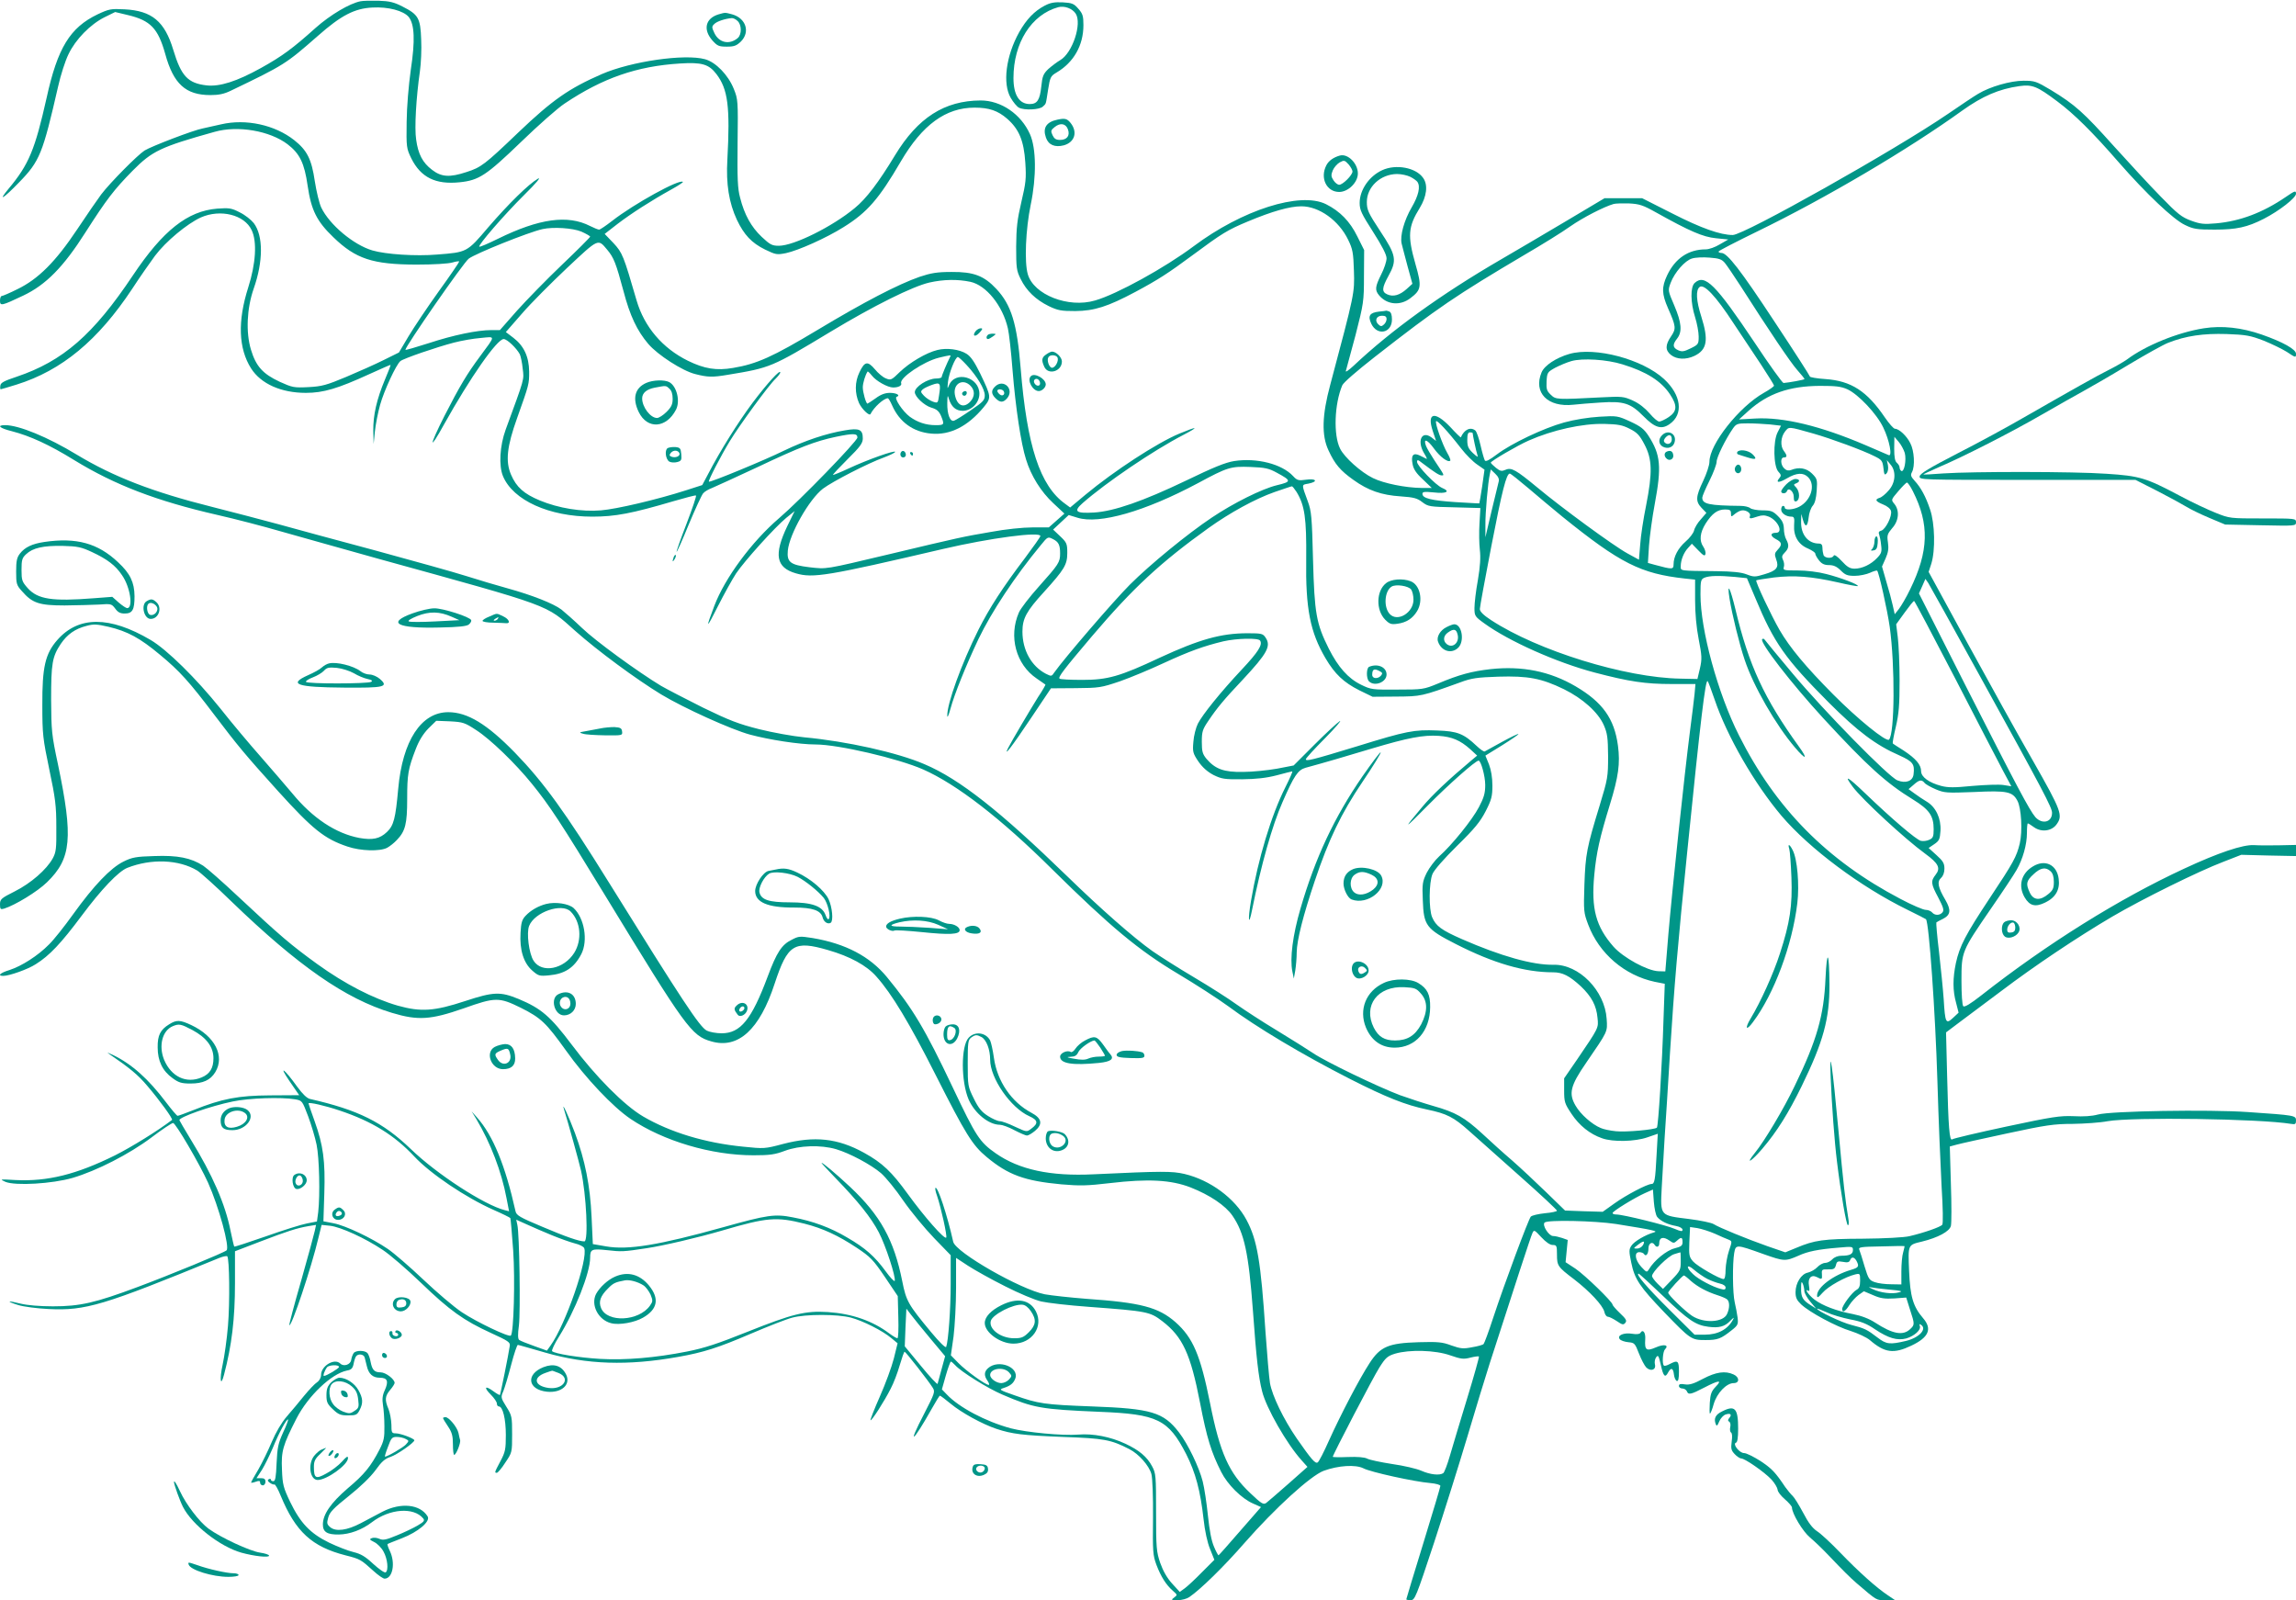 <?xml version="1.0" standalone="no"?>
<!DOCTYPE svg PUBLIC "-//W3C//DTD SVG 20010904//EN"
 "http://www.w3.org/TR/2001/REC-SVG-20010904/DTD/svg10.dtd">
<svg version="1.0" xmlns="http://www.w3.org/2000/svg"
 width="1280pt" height="892pt" viewBox="0 0 1280 892"
 preserveAspectRatio="xMidYMid meet">
<g transform="translate(0,892) scale(0.1,-0.1)"
fill="#009688" stroke="none">
<path d="M2010 8913 c-61 -12 -169 -76 -250 -148 -128 -115 -188 -159 -305
-224 -135 -75 -230 -105 -303 -97 -105 12 -142 52 -186 198 -48 159 -119 218
-271 226 -77 4 -87 2 -151 -28 -154 -74 -223 -187 -284 -465 -65 -289 -99
-372 -212 -507 -63 -76 -29 -55 58 35 116 119 132 160 218 535 14 63 40 144
58 180 39 82 121 166 201 206 l59 29 71 -17 c126 -30 168 -74 208 -216 46
-168 114 -230 252 -230 46 0 76 6 113 24 300 144 308 150 485 305 131 116 206
154 305 159 89 5 174 -18 203 -53 32 -42 36 -130 11 -295 -12 -87 -22 -203
-23 -290 -2 -141 -1 -147 26 -203 53 -106 135 -147 270 -133 107 11 148 38
341 224 97 94 207 191 244 215 212 142 402 208 642 223 123 8 162 -4 204 -59
64 -84 77 -181 61 -477 -8 -136 9 -240 53 -335 40 -84 82 -129 157 -166 60
-29 66 -30 117 -20 69 15 224 84 321 145 132 82 197 157 319 366 120 205 251
300 411 300 82 0 130 -17 182 -62 66 -58 93 -122 101 -244 6 -90 3 -113 -22
-220 -23 -98 -28 -142 -29 -249 0 -118 2 -134 25 -180 32 -66 85 -116 156
-151 52 -25 70 -28 149 -28 106 1 181 25 335 107 127 68 184 105 315 202 170
126 198 143 313 191 134 56 232 84 297 84 99 0 209 -79 261 -187 25 -51 29
-72 32 -173 4 -124 4 -125 -132 -635 -46 -170 -49 -282 -10 -365 36 -78 66
-113 139 -165 82 -59 156 -85 264 -92 72 -5 92 -10 120 -32 33 -25 41 -26 179
-29 l145 -4 -5 -86 c-3 -48 -2 -114 2 -147 5 -42 2 -92 -11 -169 -11 -59 -19
-129 -19 -155 0 -44 2 -48 55 -86 136 -99 403 -218 615 -274 194 -51 284 -64
429 -64 l133 0 -5 -56 c-3 -31 -15 -126 -26 -211 -30 -232 -100 -893 -120
-1128 l-17 -207 -38 1 c-62 2 -197 76 -251 137 -98 112 -125 211 -107 400 12
127 30 206 87 392 48 156 58 229 45 328 -20 151 -86 243 -236 331 -143 84
-298 115 -474 96 -105 -12 -174 -30 -295 -81 -78 -32 -84 -33 -225 -33 -139
-1 -147 0 -202 27 -72 35 -128 98 -180 201 -70 140 -80 196 -88 496 -6 240 -9
271 -29 325 -36 98 -36 92 3 99 56 11 45 30 -12 22 -43 -6 -51 -4 -73 20 -63
68 -203 103 -328 84 -50 -8 -116 -35 -271 -110 -236 -113 -399 -170 -510 -177
-103 -6 -117 6 -65 52 132 116 395 294 561 380 92 48 83 51 -21 8 -125 -52
-364 -208 -524 -341 l-85 -71 -27 20 c-141 100 -214 323 -249 757 -20 248 -52
352 -135 441 -69 74 -127 96 -250 95 -81 0 -115 -6 -178 -27 -121 -42 -311
-141 -569 -296 -250 -150 -339 -190 -471 -212 -93 -16 -160 -5 -252 40 -142
70 -243 189 -286 336 -73 251 -79 266 -129 320 l-49 51 72 56 c76 58 188 130
300 192 38 21 67 40 64 42 -18 18 -272 -122 -394 -217 -35 -27 -67 -49 -73
-49 -6 0 -28 9 -50 20 -125 64 -284 42 -514 -71 -55 -27 -101 -47 -104 -44 -8
8 138 177 251 289 66 65 96 101 76 90 -52 -30 -163 -139 -277 -271 -119 -140
-118 -139 -286 -152 -118 -10 -285 1 -360 23 -105 31 -239 143 -285 239 -11
23 -27 89 -36 147 -18 123 -43 172 -115 229 -108 85 -269 120 -407 88 -38 -9
-84 -19 -103 -23 -50 -9 -285 -99 -324 -123 -39 -25 -191 -178 -242 -245 -20
-27 -81 -115 -134 -195 -120 -180 -217 -277 -333 -333 -42 -21 -82 -38 -87
-38 -6 0 -10 -12 -10 -26 0 -31 9 -29 129 28 127 60 225 160 347 352 119 186
159 238 264 345 108 109 155 132 456 216 130 37 308 6 407 -69 68 -52 94 -105
112 -231 20 -137 51 -199 144 -288 124 -120 218 -151 461 -152 97 0 180 5 203
12 20 6 37 8 37 5 0 -4 -51 -79 -114 -166 -63 -88 -138 -200 -168 -250 l-54
-91 -85 -42 c-46 -23 -140 -65 -209 -94 -110 -46 -135 -53 -211 -57 -81 -4
-89 -2 -160 30 -94 44 -132 86 -160 179 -29 96 -23 230 15 339 54 153 54 296
1 366 -15 19 -49 46 -78 60 -46 24 -59 26 -126 21 -165 -13 -303 -122 -470
-372 -221 -331 -390 -478 -648 -565 -69 -23 -89 -33 -91 -49 -2 -12 -1 -21 2
-21 3 0 42 12 88 26 253 79 455 247 645 534 41 63 99 146 127 184 60 80 179
179 256 214 109 48 243 15 283 -71 31 -64 23 -187 -19 -319 -60 -188 -55 -340
16 -452 55 -86 168 -136 305 -136 98 0 178 24 353 104 64 29 118 53 119 52 2
-1 -12 -38 -31 -82 -46 -110 -66 -198 -65 -285 l2 -74 7 70 c4 39 17 105 29
148 22 79 89 224 113 244 18 15 202 78 298 103 42 11 110 23 150 26 84 8 84
17 -2 -100 -74 -99 -115 -168 -200 -334 -87 -172 -88 -203 -2 -47 145 260 295
475 332 475 19 0 72 -51 90 -85 5 -11 13 -47 16 -80 8 -64 12 -48 -95 -340
-33 -91 -39 -201 -15 -259 56 -135 258 -226 498 -226 128 0 221 18 452 86 65
19 122 34 126 32 4 -2 -20 -72 -52 -156 -33 -85 -58 -156 -56 -158 2 -2 33 67
68 153 36 86 72 164 80 173 8 10 31 23 50 30 19 8 133 60 253 116 234 111 323
145 437 169 97 20 120 20 120 -4 0 -20 -322 -352 -436 -449 -153 -131 -303
-334 -362 -490 -50 -131 -45 -132 20 -2 35 69 81 152 102 184 48 71 216 257
279 309 l47 38 -41 -84 c-76 -159 -63 -231 48 -263 96 -28 174 -15 821 136
262 61 542 98 542 72 0 -5 -39 -60 -86 -123 -123 -162 -198 -278 -259 -399
-95 -190 -176 -414 -174 -480 0 -14 8 3 18 40 22 81 86 240 156 388 73 152
203 349 348 524 38 47 39 47 67 33 32 -16 40 -33 40 -81 0 -48 -8 -60 -117
-182 -53 -59 -104 -125 -113 -147 -58 -133 -16 -289 99 -367 25 -17 47 -32 49
-34 2 -1 -16 -33 -41 -70 -46 -74 -146 -243 -167 -284 -28 -56 22 9 129 169
l110 164 138 1 c132 1 142 3 246 38 60 21 170 67 245 102 143 66 224 95 332
121 75 17 196 20 205 4 15 -23 -10 -63 -102 -161 -120 -128 -218 -250 -245
-302 -11 -22 -23 -68 -25 -101 -5 -55 -3 -64 28 -110 23 -33 50 -57 84 -75 45
-22 61 -25 160 -24 78 1 134 7 192 22 45 12 84 22 87 22 4 0 -14 -40 -38 -88
-79 -157 -152 -399 -192 -635 -18 -106 -13 -146 6 -50 51 254 113 473 170 602
64 147 86 179 128 191 103 28 223 63 372 108 198 59 285 76 371 70 74 -5 120
-25 175 -74 l39 -36 -30 -25 c-129 -108 -222 -196 -276 -261 -111 -132 -106
-131 32 9 116 117 265 249 282 249 13 0 37 -86 37 -136 0 -45 -7 -70 -35 -123
-37 -71 -151 -212 -222 -275 -23 -21 -54 -62 -69 -91 -24 -49 -26 -63 -22
-153 5 -142 18 -160 185 -245 210 -107 383 -157 541 -157 53 0 91 -19 155 -78
60 -57 87 -108 93 -176 6 -57 8 -53 -113 -231 l-73 -106 0 -68 c0 -64 3 -73
41 -130 43 -65 103 -113 170 -136 60 -22 184 -19 253 5 l58 20 -7 -123 c-7
-136 -11 -157 -28 -157 -24 0 -142 -62 -206 -108 l-66 -47 -105 3 -105 4 -105
102 c-58 56 -143 136 -190 177 -47 40 -122 108 -167 150 -99 91 -149 119 -273
154 -52 15 -135 42 -185 60 -122 46 -415 187 -484 234 -31 21 -121 77 -201
126 -80 48 -181 114 -225 145 -44 32 -152 101 -240 153 -88 52 -191 118 -230
145 -106 75 -291 238 -475 417 -374 363 -600 542 -796 625 -150 65 -434 128
-671 150 -62 6 -174 26 -250 45 -115 29 -167 49 -313 120 -96 48 -202 103
-235 122 -129 78 -364 249 -440 322 -44 42 -96 88 -115 103 -45 34 -165 81
-299 118 -58 16 -163 47 -232 69 -69 22 -296 85 -505 142 -208 56 -451 121
-539 146 -88 24 -257 68 -375 98 -327 82 -547 167 -751 290 -163 99 -324 165
-400 165 -50 0 -31 -17 38 -34 100 -26 208 -75 347 -161 227 -139 460 -228
796 -305 102 -23 262 -65 355 -92 94 -27 339 -95 545 -153 979 -270 930 -253
1097 -402 125 -111 338 -268 479 -354 128 -77 389 -195 495 -224 108 -29 275
-55 366 -55 126 0 460 -78 599 -139 188 -83 436 -275 720 -557 324 -320 483
-452 699 -581 99 -59 226 -141 282 -182 157 -117 415 -271 680 -406 201 -102
309 -145 429 -170 110 -23 148 -42 236 -121 43 -38 170 -151 283 -252 113
-100 205 -186 205 -191 0 -4 -30 -11 -67 -14 -37 -4 -72 -12 -79 -19 -13 -15
-145 -368 -211 -568 -24 -74 -48 -138 -52 -142 -4 -5 -33 -13 -64 -18 -50 -10
-64 -8 -116 10 -50 19 -75 21 -182 18 -168 -5 -214 -24 -274 -117 -56 -86
-161 -287 -226 -431 -28 -63 -56 -118 -63 -122 -13 -9 -35 16 -117 134 -74
108 -136 236 -149 308 -5 30 -16 159 -25 285 -26 395 -46 513 -106 625 -64
120 -202 222 -346 256 -70 16 -123 16 -506 -2 -242 -12 -416 26 -546 117 -90
63 -110 94 -239 366 -156 329 -223 441 -368 617 -95 115 -230 186 -414 217
-71 11 -77 11 -117 -10 -55 -27 -83 -70 -133 -204 -90 -241 -152 -317 -257
-317 -30 0 -67 7 -83 15 -40 21 -138 170 -545 825 -244 393 -364 559 -524 724
-156 160 -265 226 -372 226 -151 0 -255 -159 -279 -427 -15 -166 -25 -205 -63
-241 -40 -38 -80 -46 -154 -33 -131 25 -260 110 -374 249 -35 42 -114 133
-174 202 -61 69 -163 190 -226 270 -135 168 -298 329 -390 383 -228 134 -401
134 -519 0 -68 -77 -85 -152 -84 -363 0 -164 3 -187 39 -360 34 -161 39 -203
39 -320 1 -120 -1 -140 -20 -175 -34 -62 -122 -139 -212 -184 -76 -38 -82 -44
-82 -72 0 -27 3 -30 23 -24 61 19 186 95 239 147 136 132 147 247 61 658 -35
164 -37 186 -38 360 0 202 6 239 54 311 36 53 80 84 143 100 40 11 58 10 123
-5 106 -25 176 -63 287 -156 109 -90 163 -150 303 -335 132 -174 170 -220 355
-425 194 -214 259 -266 387 -309 73 -25 181 -28 221 -7 15 8 39 27 54 43 48
50 58 90 58 230 0 136 5 167 48 278 18 47 41 84 70 114 l44 43 77 -3 c72 -4
82 -7 146 -49 78 -50 219 -186 311 -300 98 -121 158 -212 409 -624 448 -735
480 -780 590 -811 150 -44 270 65 354 323 72 218 108 241 297 186 122 -35 216
-86 270 -148 86 -96 185 -261 329 -546 168 -332 206 -394 286 -460 119 -99
210 -133 416 -152 105 -9 144 -8 272 7 212 25 339 18 448 -24 107 -42 195
-101 234 -158 66 -96 90 -208 114 -530 19 -265 31 -369 51 -448 23 -94 138
-294 220 -385 l33 -37 -106 -94 c-59 -52 -115 -100 -124 -107 -16 -11 -27 -4
-89 55 -119 112 -169 224 -224 501 -54 269 -95 365 -193 452 -95 83 -193 109
-498 130 -88 7 -191 18 -230 25 -136 27 -498 234 -511 293 -33 148 -87 312
-99 300 -3 -3 1 -22 9 -44 22 -65 58 -226 51 -233 -11 -10 -121 115 -214 243
-90 124 -141 173 -244 230 -147 81 -276 95 -452 49 -101 -27 -106 -27 -222
-15 -213 21 -406 80 -557 168 -106 62 -265 222 -399 401 -119 158 -169 201
-295 254 -102 42 -140 41 -298 -11 -173 -57 -247 -62 -376 -26 -136 39 -294
120 -448 231 -148 107 -208 158 -442 377 -86 81 -174 158 -195 172 -68 44
-143 59 -273 54 -102 -3 -124 -7 -172 -31 -71 -35 -165 -133 -280 -293 -48
-67 -108 -143 -135 -169 -62 -63 -152 -120 -219 -142 -53 -16 -71 -33 -36 -33
34 0 138 37 181 65 77 48 141 116 256 270 110 148 205 247 254 267 134 53 288
47 391 -15 19 -12 105 -89 190 -172 373 -360 636 -543 895 -621 146 -44 216
-39 400 25 177 63 197 63 319 3 113 -57 140 -83 252 -239 107 -151 261 -314
359 -380 184 -124 451 -203 685 -203 92 0 120 4 176 25 80 30 200 34 285 9 75
-22 195 -86 251 -134 26 -23 82 -91 124 -153 43 -62 120 -155 171 -208 l93
-96 0 -159 c0 -143 -13 -318 -25 -352 -3 -8 -37 25 -85 83 -127 153 -138 172
-160 283 -46 230 -122 367 -290 525 -79 74 -160 142 -160 134 0 -2 35 -39 77
-83 128 -132 199 -221 242 -303 39 -75 96 -250 89 -271 -2 -6 -25 18 -51 54
-60 82 -113 129 -213 187 -94 56 -192 92 -304 113 -101 20 -141 14 -388 -55
-359 -100 -530 -128 -652 -107 l-75 13 -7 151 c-8 175 -36 315 -93 469 -33 88
-76 182 -61 132 23 -73 86 -301 95 -342 30 -134 42 -395 19 -395 -29 0 -102
25 -236 82 -124 52 -143 63 -148 86 -57 256 -126 423 -214 522 l-31 35 27 -44
c78 -131 140 -291 168 -441 l14 -72 -24 6 c-114 29 -379 201 -523 340 -157
151 -295 219 -563 280 -17 4 -41 27 -71 68 -70 98 -108 127 -44 33 l55 -80
-162 -1 c-177 -1 -268 -18 -430 -83 -43 -17 -81 -31 -86 -31 -4 0 -33 34 -64
75 -99 131 -192 214 -296 264 -25 12 -37 16 -26 9 120 -82 165 -119 218 -182
66 -77 144 -184 137 -189 -80 -61 -224 -150 -317 -197 -216 -107 -377 -147
-556 -138 -87 5 -90 5 -56 -10 56 -23 261 -11 375 22 135 40 315 132 439 225
59 45 114 81 121 81 14 0 146 -225 195 -333 60 -134 122 -360 103 -377 -14
-13 -318 -138 -495 -204 -238 -89 -322 -108 -473 -108 -74 0 -143 6 -180 15
-75 19 -84 14 -13 -8 29 -9 105 -19 169 -22 207 -10 303 19 952 285 20 8 40
12 44 9 12 -13 15 -255 4 -387 -6 -74 -20 -172 -30 -218 -18 -82 -11 -128 8
-55 43 163 61 311 61 510 l0 178 138 53 c154 59 207 76 271 87 l43 7 -7 -33
c-4 -19 -38 -144 -76 -278 -39 -134 -68 -245 -66 -248 12 -11 123 321 162 486
l18 73 48 -5 c59 -7 195 -69 292 -134 40 -26 136 -109 214 -184 161 -155 238
-210 391 -280 94 -43 107 -51 104 -71 -7 -49 -52 -271 -55 -274 -2 -2 -18 7
-37 21 -46 34 -55 22 -14 -19 19 -19 34 -41 34 -50 0 -9 5 -16 11 -16 22 0 39
-70 39 -159 0 -80 -3 -95 -30 -146 -34 -64 -34 -65 -20 -65 5 0 27 25 47 57
38 56 38 57 38 158 0 97 -1 104 -32 153 -31 50 -32 53 -17 87 8 20 28 86 44
148 16 62 33 111 37 110 4 0 73 -20 153 -43 232 -67 460 -74 740 -24 142 25
223 51 405 129 96 41 200 82 232 90 75 20 251 20 327 0 67 -18 175 -72 225
-114 l35 -29 -21 -85 c-12 -47 -47 -142 -78 -212 -31 -70 -54 -129 -52 -132 6
-5 78 107 113 177 16 30 38 88 50 130 12 41 24 75 27 75 6 0 133 -162 157
-201 14 -22 11 -30 -48 -145 -96 -184 -65 -163 43 29 22 39 42 72 45 72 3 0
30 -20 60 -45 60 -50 177 -114 255 -140 88 -29 145 -36 370 -45 230 -8 268
-15 371 -68 53 -27 110 -92 123 -139 6 -22 10 -127 9 -243 -2 -189 -1 -209 19
-263 25 -66 54 -112 92 -145 25 -22 26 -23 7 -37 -19 -14 -17 -15 20 -15 22 0
51 8 64 17 63 43 193 170 308 302 171 195 368 374 441 402 82 30 178 36 222
14 39 -21 286 -75 372 -82 33 -3 57 -10 57 -16 0 -6 -43 -150 -95 -319 -52
-169 -95 -310 -95 -313 0 -3 11 -5 24 -5 24 0 30 16 130 318 57 174 141 441
186 592 45 151 101 336 125 410 134 415 229 708 238 726 9 20 11 19 49 -22 26
-28 49 -44 64 -44 22 0 24 -4 24 -53 0 -63 4 -69 95 -138 87 -67 160 -145 169
-181 3 -16 12 -28 20 -28 7 0 29 -11 49 -24 31 -21 37 -23 48 -10 10 12 4 22
-30 54 -22 21 -41 43 -41 47 0 16 -154 165 -207 201 l-55 36 6 62 6 62 -31 11
c-18 6 -40 11 -51 11 -23 0 -62 60 -47 75 16 16 280 10 398 -8 212 -34 238
-40 211 -47 -46 -13 -110 -50 -125 -74 -14 -21 -14 -31 -1 -94 19 -93 47 -134
184 -277 147 -152 151 -155 230 -155 68 0 86 7 145 54 36 28 38 34 34 71 -3
22 -10 60 -16 85 -12 51 -13 216 -3 275 9 49 10 49 161 -5 119 -42 123 -42
199 -9 50 23 109 35 220 44 78 7 82 7 82 -13 0 -23 -18 -32 -64 -32 -20 0 -40
-8 -51 -20 -10 -11 -28 -20 -40 -20 -12 0 -32 -11 -44 -24 -12 -13 -36 -26
-52 -30 -37 -7 -69 -58 -69 -109 0 -31 7 -45 31 -68 48 -45 197 -125 278 -149
40 -13 87 -35 105 -50 84 -72 133 -78 232 -31 97 46 117 93 65 153 -56 65 -72
121 -78 263 -6 148 -8 145 72 164 89 22 153 56 161 87 4 15 4 121 0 235 l-6
208 37 10 c21 6 148 34 283 63 214 46 260 53 365 53 66 1 154 7 195 15 139 24
845 14 1023 -15 23 -4 27 -1 27 19 0 28 -5 29 -269 47 -216 15 -765 6 -836
-14 -33 -9 -80 -12 -135 -9 -76 3 -117 -3 -375 -58 -159 -34 -295 -66 -301
-71 -16 -13 -22 64 -29 356 l-6 240 73 55 c40 30 145 109 234 175 189 143 424
300 619 415 169 99 483 254 620 306 l100 39 153 -4 152 -3 0 31 0 31 -92 -2
c-51 -1 -115 -1 -143 1 -62 3 -197 -42 -388 -131 -361 -167 -764 -418 -1132
-707 -60 -47 -93 -67 -100 -60 -6 6 -10 67 -10 142 0 163 1 164 163 400 65 94
130 192 144 217 35 61 58 142 58 207 0 29 2 53 5 53 3 0 18 -9 34 -21 40 -29
97 -23 125 14 38 51 30 74 -131 357 -84 146 -248 442 -366 658 l-215 394 15
46 c23 74 20 224 -7 302 -24 72 -51 122 -87 161 -20 22 -23 31 -14 47 18 33
13 119 -9 161 -20 41 -63 81 -86 81 -7 0 -32 28 -56 63 -100 147 -188 204
-332 214 -47 3 -86 10 -86 14 0 4 -88 141 -196 304 -192 292 -265 385 -297
385 -9 0 -17 3 -16 8 0 4 97 54 216 112 379 184 842 457 1143 674 112 80 204
120 318 136 72 10 99 -1 211 -85 94 -70 197 -172 343 -340 152 -174 306 -320
369 -349 47 -23 67 -26 165 -26 121 0 182 13 274 60 86 44 180 117 180 140 0
19 -6 17 -57 -18 -129 -88 -255 -135 -388 -147 -69 -6 -88 -4 -140 15 -52 19
-75 37 -169 134 -60 61 -178 189 -263 283 -166 185 -214 229 -349 311 -82 49
-91 52 -153 52 -72 0 -187 -33 -253 -73 -21 -12 -97 -63 -170 -113 -291 -199
-1135 -674 -1198 -674 -69 0 -176 38 -335 119 l-170 86 -105 0 -105 0 -220
-131 c-121 -72 -281 -166 -355 -209 -336 -195 -614 -396 -824 -594 -27 -25
-46 -38 -43 -29 3 10 27 100 54 200 45 176 47 188 47 328 l1 146 -38 76 c-41
84 -97 141 -175 180 -144 71 -467 -32 -738 -235 -159 -119 -427 -267 -549
-302 -149 -44 -342 32 -375 146 -20 67 -12 251 16 387 33 158 31 316 -4 394
-50 112 -161 188 -275 188 -202 -1 -350 -96 -477 -305 -92 -152 -161 -243
-225 -295 -124 -103 -339 -210 -423 -210 -38 0 -49 6 -96 50 -58 55 -96 123
-120 218 -14 51 -16 107 -14 305 3 235 2 244 -21 301 -31 78 -101 150 -161
166 -114 31 -411 -12 -575 -83 -183 -80 -274 -143 -465 -325 -188 -180 -208
-195 -289 -221 -94 -31 -140 -28 -192 12 -53 40 -78 88 -89 169 -10 65 0 234
21 381 6 42 10 122 7 177 -4 119 -16 139 -103 183 -48 25 -74 31 -135 33 -41
1 -86 0 -100 -3z m7222 -1177 c188 -105 262 -137 334 -144 l69 -7 -47 -27
c-26 -16 -61 -28 -78 -28 -97 0 -171 -50 -216 -145 -31 -66 -30 -103 5 -183
45 -102 46 -114 17 -157 -33 -48 -33 -78 0 -104 32 -25 83 -27 130 -5 71 34
80 88 39 218 -29 90 -32 148 -10 166 24 20 91 -51 188 -200 45 -68 115 -173
155 -233 39 -60 72 -112 72 -117 0 -4 -26 -23 -57 -40 -138 -78 -303 -287
-303 -384 0 -19 -16 -67 -35 -107 -42 -88 -43 -114 -9 -150 l27 -28 -31 -36
c-18 -19 -35 -48 -38 -63 -4 -15 -25 -42 -47 -61 -42 -37 -67 -84 -67 -127 0
-29 -7 -29 -103 -3 l-40 11 6 96 c4 53 18 158 32 232 39 209 33 275 -35 381
-25 38 -43 52 -101 79 -70 32 -74 33 -173 27 -62 -4 -138 -16 -196 -32 -116
-32 -294 -117 -375 -178 -41 -31 -62 -42 -67 -34 -4 7 -15 44 -24 84 -9 40
-22 77 -29 83 -27 22 -62 6 -81 -38 -1 -2 -28 24 -59 58 -87 91 -132 80 -97
-24 l18 -54 -26 20 c-55 40 -82 -21 -40 -90 12 -19 17 -32 13 -30 -4 2 -20 10
-36 18 -38 19 -52 3 -42 -47 5 -28 20 -51 57 -85 l50 -48 -58 0 c-88 1 -209
25 -270 55 -66 32 -159 115 -183 164 -38 75 -32 249 12 353 7 16 81 80 182
159 352 275 453 343 835 569 96 56 211 127 254 158 70 49 189 110 242 125 10
3 49 4 86 3 57 -3 77 -9 150 -50z m-5991 -107 c27 -12 49 -25 49 -28 0 -4 -70
-74 -156 -156 -86 -82 -199 -198 -252 -257 l-95 -108 -47 0 c-79 0 -213 -28
-350 -73 -72 -23 -130 -40 -130 -37 0 19 323 485 353 508 36 28 334 148 412
165 59 13 168 6 216 -14z m144 -101 c37 -44 49 -75 91 -231 36 -138 76 -221
138 -294 53 -62 190 -150 261 -168 70 -18 96 -19 184 -4 236 39 242 41 570
239 244 147 458 253 552 275 80 18 158 19 229 4 88 -19 180 -133 209 -260 6
-24 18 -129 26 -234 17 -210 47 -408 75 -496 28 -92 84 -181 152 -244 l62 -58
-43 -38 -44 -39 -91 0 c-53 0 -151 -10 -231 -25 -157 -27 -168 -29 -570 -125
-362 -86 -344 -83 -443 -72 -106 13 -126 28 -120 93 9 92 119 286 196 345 53
40 253 143 340 174 34 13 62 26 62 31 0 11 -153 -43 -258 -92 -47 -22 -87 -38
-88 -36 -2 2 35 41 81 87 71 70 85 90 85 116 0 50 -19 59 -100 45 -103 -17
-223 -57 -339 -113 -105 -52 -413 -179 -419 -173 -5 5 65 141 116 225 54 89
219 315 256 349 14 14 26 29 26 35 0 19 -72 -60 -155 -170 -81 -109 -179 -265
-246 -394 l-34 -64 -90 -29 c-162 -52 -388 -105 -475 -112 -107 -9 -236 12
-340 55 -89 37 -131 74 -161 144 -32 74 -23 157 34 316 67 188 67 188 67 259
-1 82 -29 143 -88 188 l-42 32 90 103 c49 57 163 171 252 255 177 166 171 163
223 101z m6232 -75 c12 -15 50 -71 85 -125 163 -255 279 -427 317 -470 22 -25
41 -48 41 -51 0 -4 -88 -20 -117 -22 -6 0 -79 101 -161 225 -217 324 -277 385
-334 333 -25 -22 -24 -109 2 -191 11 -35 20 -84 20 -108 0 -42 -2 -45 -45 -66
-37 -18 -48 -20 -70 -10 -30 14 -32 31 -5 65 29 37 25 88 -16 184 -36 84 -36
84 -20 127 22 58 80 124 119 135 18 6 61 8 97 5 54 -4 69 -9 87 -31z m682
-703 c61 -28 164 -137 200 -213 35 -72 52 -164 30 -154 -8 3 -66 28 -130 56
-250 107 -458 157 -614 148 l-90 -5 53 48 c107 96 227 138 397 139 89 0 118
-3 154 -19z m-2154 -329 c27 -35 68 -76 91 -91 l40 -28 -13 -93 c-8 -51 -15
-94 -16 -95 -1 -1 -60 3 -132 7 -135 9 -185 21 -185 46 0 12 11 13 64 8 70 -8
94 5 46 25 -36 15 -140 123 -140 145 0 14 5 13 30 -7 70 -53 94 -68 107 -68
16 0 17 -2 -39 82 -21 32 -43 69 -48 82 -17 45 7 37 44 -14 34 -47 79 -80 91
-68 3 3 -4 22 -16 42 -26 44 -70 167 -63 178 5 8 63 -53 139 -151z m940 109
c42 -21 56 -36 83 -88 43 -81 45 -156 9 -339 -15 -73 -30 -171 -33 -218 l-7
-85 -64 35 c-77 42 -369 256 -503 368 -119 98 -144 113 -177 98 -21 -9 -29 -8
-53 11 -16 13 -29 26 -29 29 -1 8 149 96 211 123 133 59 300 96 423 93 75 -2
99 -6 140 -27z m783 24 l61 -7 -19 -37 c-26 -51 -23 -189 4 -219 16 -17 17
-23 6 -36 -23 -27 -3 -28 43 -1 53 31 90 33 117 6 43 -43 17 -130 -50 -165
-33 -17 -80 -20 -80 -5 0 6 -4 10 -10 10 -5 0 -10 -9 -10 -20 0 -21 27 -40 57
-40 15 0 18 -7 15 -47 -4 -62 24 -109 78 -131 22 -10 40 -22 40 -28 0 -6 9
-23 21 -38 15 -19 30 -26 55 -26 26 0 44 -8 66 -30 25 -25 37 -30 78 -30 27 0
65 8 85 17 19 9 37 14 40 12 10 -11 56 -216 70 -313 30 -216 28 -597 -4 -629
-15 -15 -175 115 -311 252 -153 154 -242 261 -299 359 -46 80 -136 270 -130
277 3 2 47 9 99 16 113 13 207 6 354 -27 60 -14 110 -23 113 -21 7 8 -96 47
-175 67 -45 12 -111 20 -160 20 -78 0 -83 1 -77 20 3 10 1 28 -5 39 -8 17 -6
25 10 41 23 23 25 42 8 73 -7 12 -13 39 -13 60 -1 29 -9 46 -33 70 -28 28 -39
32 -86 32 -29 0 -60 6 -68 12 -8 7 -32 13 -54 13 -177 2 -214 10 -214 46 0 8
18 50 40 94 22 44 40 92 40 106 0 25 49 125 92 187 18 25 25 27 82 27 35 0 91
-3 124 -6z m242 -51 c98 -28 275 -93 340 -126 41 -20 45 -26 50 -66 4 -38 7
-42 18 -29 8 10 10 27 7 45 l-6 28 20 -24 c33 -37 29 -102 -10 -145 -16 -19
-39 -38 -50 -41 -29 -9 -23 -20 19 -37 23 -9 41 -24 44 -36 8 -28 -30 -103
-54 -110 -13 -3 -17 -10 -12 -21 3 -9 9 -35 11 -59 5 -37 2 -47 -22 -72 -35
-37 -84 -60 -126 -60 -25 0 -41 9 -72 43 -24 26 -41 37 -44 30 -7 -18 -50 -16
-57 3 -3 9 -6 27 -6 40 0 17 -6 24 -20 24 -60 0 -101 50 -99 122 l1 43 9 -32
c13 -46 26 -41 32 12 2 25 13 55 23 66 12 14 19 41 22 84 4 61 3 66 -26 95
-31 31 -73 38 -117 20 -13 -5 -26 -3 -37 8 -22 19 -24 62 -3 62 19 0 19 11 0
36 -21 27 -18 77 6 108 23 29 17 29 159 -11z m-1900 3 c0 -11 20 -104 26 -121
6 -16 1 -14 -24 9 -26 25 -32 37 -32 73 0 32 4 43 15 43 8 0 15 -2 15 -4z
m2409 -111 c10 -39 -3 -110 -20 -100 -5 4 -9 12 -9 19 0 8 -7 19 -15 26 -11 9
-15 32 -15 79 l1 66 24 -28 c13 -15 28 -43 34 -62z m-3501 -110 c83 -45 83
-50 0 -70 -83 -20 -243 -100 -362 -180 -135 -90 -345 -262 -457 -374 -89 -89
-366 -411 -421 -489 -15 -23 -17 -23 -47 -8 -81 42 -131 132 -131 235 0 73 22
114 120 221 114 126 130 152 130 218 0 51 -3 58 -40 93 l-39 37 43 40 44 41
49 -15 c121 -38 376 35 672 193 165 89 182 94 292 90 82 -3 103 -8 147 -32z
m1237 -50 c-3 -11 -21 -85 -40 -165 l-34 -145 0 68 c-1 66 14 238 25 286 l5
24 25 -24 c17 -16 23 -30 19 -44z m165 -36 c52 -45 138 -116 190 -159 322
-260 437 -318 683 -345 l57 -6 0 -114 c0 -73 7 -152 20 -218 18 -93 19 -110 7
-163 l-14 -59 -95 2 c-308 5 -795 156 -1055 326 -43 28 -63 48 -63 62 0 11 29
169 64 350 60 310 84 405 103 405 5 0 51 -37 103 -81z m2144 -17 c93 -184 89
-334 -15 -547 -21 -44 -50 -93 -63 -110 l-23 -29 -11 49 c-6 28 -22 87 -36
133 l-24 84 20 45 c15 34 18 56 13 90 -6 39 -3 47 24 79 37 41 42 98 12 135
-19 23 -19 23 22 71 22 26 44 48 48 48 5 0 20 -22 33 -48z m-3436 -4 c46 -75
56 -148 54 -374 -4 -277 22 -408 108 -554 52 -88 101 -134 188 -178 l74 -36
132 1 c139 1 140 1 356 79 64 24 95 28 213 32 166 5 240 -9 366 -70 105 -52
190 -128 222 -200 20 -46 23 -69 24 -173 0 -115 -2 -127 -47 -275 -72 -235
-79 -271 -85 -440 -5 -150 -4 -157 21 -224 61 -162 203 -283 371 -319 l56 -11
-7 -196 c-8 -260 -29 -598 -37 -606 -11 -11 -172 -26 -228 -20 -32 3 -70 11
-85 18 -49 20 -113 77 -140 124 -40 68 -30 111 59 240 121 177 119 170 114
244 -10 158 -155 306 -297 302 -115 -2 -293 48 -510 143 -114 50 -145 73 -166
122 -19 45 -18 193 2 241 9 22 64 85 137 157 99 97 129 134 160 194 32 63 37
82 37 142 0 44 -7 86 -19 118 l-20 49 94 58 c51 32 92 60 90 62 -2 3 -44 -18
-92 -44 -48 -27 -92 -51 -96 -53 -5 -2 -25 12 -45 31 -73 69 -107 82 -220 86
-129 5 -168 -2 -446 -88 -256 -78 -286 -85 -286 -72 0 5 48 58 107 117 58 59
95 102 82 95 -13 -8 -76 -66 -140 -130 l-117 -117 -93 -18 c-52 -9 -137 -18
-189 -18 -107 -2 -155 16 -204 73 -22 27 -26 41 -26 95 0 56 4 69 36 116 49
73 88 120 192 230 137 147 159 187 128 234 -15 23 -22 25 -101 25 -148 0 -268
-34 -489 -136 -223 -105 -291 -124 -433 -124 -66 0 -123 3 -126 7 -9 8 20 47
182 238 228 268 380 409 649 602 119 85 259 162 367 200 50 17 93 32 97 32 3
1 15 -14 26 -31z m2422 -120 c0 -19 2 -20 18 -6 9 8 25 18 35 21 24 9 60 -11
53 -29 -6 -17 1 -17 43 -3 24 8 39 8 62 -1 52 -22 82 -90 40 -90 -33 0 -33
-18 -1 -35 35 -18 37 -31 10 -60 -17 -18 -18 -25 -8 -53 17 -45 3 -63 -65 -83
-52 -16 -60 -16 -99 -1 -30 12 -81 17 -168 18 -211 2 -200 1 -200 28 0 34 17
77 42 103 l20 22 36 -37 c29 -30 36 -34 40 -20 2 10 -4 28 -12 40 -24 34 -19
79 13 130 36 56 66 78 108 78 27 0 33 -4 33 -22z m22 -354 l67 -7 47 -111
c104 -250 166 -338 409 -582 160 -160 263 -238 394 -295 75 -34 86 -48 79
-105 -4 -38 -43 -53 -90 -34 -49 19 -408 385 -583 594 -83 99 -153 184 -157
190 -4 6 -10 7 -14 3 -16 -16 162 -246 340 -440 246 -267 351 -362 501 -454
91 -56 115 -91 115 -166 0 -41 -4 -49 -24 -58 -14 -7 -35 -9 -48 -6 -26 7
-160 121 -309 264 -100 96 -123 108 -70 37 51 -69 291 -291 404 -373 74 -54
87 -80 58 -117 -28 -36 -27 -50 15 -128 28 -54 33 -70 23 -82 -15 -18 -43 -18
-58 0 -6 7 -22 14 -35 14 -14 0 -77 27 -141 61 -410 215 -696 505 -900 911
-119 236 -215 589 -215 786 0 78 2 85 23 94 27 11 80 12 169 4z m1366 -553
c355 -644 402 -733 402 -762 0 -53 -55 -66 -93 -24 -33 39 -103 170 -389 733
l-260 514 18 40 18 41 16 -23 c8 -13 138 -246 288 -519z m-138 -13 c123 -238
243 -471 268 -517 l45 -84 -44 7 c-24 4 -102 1 -172 -5 -102 -10 -137 -10
-175 0 -68 18 -112 50 -112 82 0 36 -29 70 -97 115 -32 20 -60 38 -61 40 -2 1
5 43 17 92 17 73 21 121 21 258 0 93 -5 202 -10 242 l-9 72 47 65 c26 36 49
65 53 65 3 0 106 -195 229 -432z m-1341 -118 c70 -206 221 -468 373 -648 157
-184 440 -395 701 -523 55 -27 102 -51 104 -53 17 -17 52 -512 64 -906 6 -206
17 -467 23 -580 8 -126 9 -210 4 -217 -10 -13 -102 -45 -183 -64 -29 -7 -139
-13 -260 -14 -221 -1 -269 -8 -371 -51 l-61 -25 -99 34 c-119 42 -270 104
-300 123 -12 8 -75 21 -139 29 -162 20 -159 16 -151 175 4 69 11 193 16 275 6
83 19 296 30 475 23 364 44 614 96 1120 75 742 102 967 114 953 4 -4 21 -51
39 -103z m1170 -464 c6 -8 35 -24 63 -36 48 -20 59 -21 214 -15 184 9 214 2
241 -49 22 -41 29 -170 13 -238 -18 -74 -34 -104 -169 -307 -133 -201 -166
-264 -187 -359 -18 -86 -18 -154 1 -222 l14 -55 -31 -29 c-40 -37 -44 -29 -52
103 -4 57 -16 176 -26 264 -11 89 -17 163 -15 165 2 2 18 11 37 20 43 22 46
49 13 106 -41 69 -47 101 -24 122 12 11 19 30 19 52 0 29 -8 43 -44 75 l-44
40 31 21 c28 19 32 28 35 75 4 69 -26 132 -76 162 -20 12 -52 33 -69 46 l-33
24 28 24 c31 28 45 31 61 11z m-9084 -1764 c40 -7 40 -8 73 -95 18 -48 39
-119 47 -158 15 -72 20 -280 9 -376 l-7 -52 -56 -11 c-31 -6 -134 -38 -229
-72 -95 -33 -174 -59 -176 -57 -2 2 -11 42 -21 89 -29 147 -100 310 -221 507
-35 58 -64 107 -64 109 0 17 172 78 298 104 90 19 271 25 347 12z m250 -63
c179 -60 304 -137 415 -256 91 -97 287 -229 443 -298 48 -21 90 -42 92 -45 2
-4 9 -85 16 -181 11 -164 3 -458 -13 -474 -10 -11 -192 76 -273 130 -44 29
-141 112 -215 182 -75 71 -164 148 -198 171 -88 60 -235 130 -302 143 l-57 11
5 154 c6 182 -6 270 -54 404 -19 52 -34 97 -34 99 0 9 92 -12 175 -40z m7344
-593 c19 -23 58 -42 104 -50 22 -4 37 -13 37 -21 0 -11 -9 -10 -44 5 -45 20
-288 80 -325 80 -12 0 -21 3 -21 8 0 10 122 85 180 111 l45 20 5 -68 c3 -37
11 -76 19 -85z m-4755 -37 c103 -26 189 -66 293 -135 75 -50 91 -66 156 -162
l72 -107 3 -117 c2 -65 0 -118 -5 -118 -5 0 -25 12 -44 26 -94 71 -209 111
-343 120 -126 8 -196 -9 -449 -110 -165 -66 -240 -91 -337 -110 -177 -35 -343
-49 -485 -41 -118 7 -253 29 -267 43 -4 4 13 41 39 82 89 143 173 355 173 439
0 48 9 51 95 42 79 -9 90 -9 220 11 89 13 286 59 423 99 248 73 301 77 456 38z
m-1409 -64 c44 -18 102 -39 129 -46 26 -6 50 -18 53 -27 23 -59 -104 -426
-188 -543 l-20 -28 -72 26 c-40 14 -77 29 -83 34 -7 6 -8 31 -1 81 9 77 3 513
-9 561 l-6 28 58 -26 c33 -15 95 -42 139 -60z m6485 8 c30 -14 65 -29 76 -33
21 -9 21 -9 3 -62 -10 -29 -18 -77 -19 -105 0 -32 -4 -53 -11 -53 -22 0 -147
72 -170 98 -22 25 -24 34 -21 109 l4 83 41 -6 c23 -4 67 -18 97 -31z m-252
-39 c21 -15 25 -15 41 0 24 22 31 20 31 -8 0 -20 -7 -25 -45 -35 -44 -11 -113
-67 -142 -116 -12 -19 -13 -19 -43 13 -35 38 -41 82 -11 82 11 0 23 -5 26 -10
11 -18 25 0 25 31 0 29 22 41 35 19 10 -16 25 -11 25 8 0 35 22 41 58 16z
m-148 -24 c-6 -11 -21 -20 -33 -20 -22 0 -22 1 3 20 32 25 43 25 30 0z m1450
-41 c-6 -18 -10 -67 -10 -106 l0 -73 -57 1 c-32 0 -73 5 -92 12 -31 11 -35 19
-56 87 -12 41 -25 83 -29 92 -7 16 3 18 121 20 70 2 129 3 130 2 2 0 -2 -16
-7 -35z m-1240 -50 c0 -47 -3 -54 -49 -102 l-50 -52 -30 29 c-17 17 -31 36
-31 43 0 23 91 113 124 122 17 5 32 10 34 10 1 1 2 -22 2 -50z m-3767 -139
c76 -39 167 -77 202 -85 35 -8 155 -22 267 -30 323 -24 339 -27 408 -80 113
-87 157 -181 210 -454 38 -198 63 -277 118 -386 35 -70 113 -148 177 -176 l45
-20 -117 -134 c-64 -74 -118 -135 -120 -135 -2 0 -14 21 -25 48 -14 31 -25 89
-34 174 -7 69 -20 155 -29 190 -20 79 -82 208 -132 273 -87 113 -154 133 -484
145 -268 10 -300 15 -433 62 -86 30 -88 32 -60 41 37 12 54 26 64 52 24 64
-94 110 -152 58 -22 -20 -23 -42 -2 -71 8 -12 11 -22 6 -22 -18 0 -127 79
-169 122 l-42 43 15 105 c7 58 14 180 14 272 l0 166 67 -44 c37 -24 130 -76
206 -114z m4747 141 c16 -31 12 -37 -32 -50 -98 -29 -188 -97 -188 -142 0 -16
6 -13 31 15 30 35 127 89 182 102 26 6 27 5 27 -35 0 -30 -5 -43 -20 -51 -24
-13 -80 -87 -80 -107 0 -23 18 -14 40 22 12 19 35 44 51 56 l30 21 52 -22 c41
-18 64 -21 118 -18 l66 5 21 -67 c27 -82 27 -85 0 -110 -40 -37 -97 -26 -194
37 -34 22 -75 38 -125 48 -91 17 -169 47 -214 81 -31 23 -59 64 -34 49 7 -5 8
4 4 27 -8 43 12 65 44 49 28 -15 30 -14 28 17 -2 25 1 27 35 26 31 -1 37 3 43
23 5 22 10 24 39 19 25 -5 35 -3 40 9 8 21 23 19 36 -4z m-832 -100 c20 -10
52 -22 70 -26 19 -4 32 -13 32 -22 0 -12 -6 -14 -27 -8 -44 11 -126 54 -155
83 -42 39 -35 60 7 23 20 -17 52 -39 73 -50z m-245 -97 c139 -133 180 -161
251 -170 59 -8 92 1 123 34 18 18 22 21 15 7 -29 -55 -84 -85 -158 -85 l-57 0
-141 140 c-125 124 -190 200 -171 200 4 0 66 -57 138 -126z m153 86 c39 -34
90 -61 149 -80 22 -7 46 -17 53 -23 15 -12 16 -48 0 -82 -21 -47 -129 -53
-195 -10 -40 27 -133 116 -133 129 0 9 79 96 88 96 3 0 20 -13 38 -30z m633
-57 c1 -12 16 -39 34 -60 l32 -38 -30 19 c-45 28 -55 45 -54 95 0 35 2 41 9
26 5 -11 9 -30 9 -42z m476 8 c65 -6 75 -9 52 -15 -37 -11 -103 -3 -147 18
-22 10 -26 14 -10 10 14 -3 61 -9 105 -13z m-220 -166 c60 -11 93 -24 138 -55
75 -50 124 -64 174 -51 45 13 84 48 76 69 -4 10 -2 13 5 8 38 -23 -8 -73 -83
-91 -89 -21 -109 -19 -158 19 -59 45 -71 51 -145 70 -54 13 -192 79 -192 91 0
2 24 -7 53 -20 29 -14 88 -31 132 -40z m-5128 -107 l82 -98 -20 -73 c-11 -39
-21 -76 -22 -81 -2 -5 -44 40 -93 100 l-90 109 4 105 5 105 26 -34 c14 -19 63
-79 108 -133z m2897 -93 c61 -21 75 -23 113 -13 24 6 46 9 48 6 2 -2 -27 -107
-66 -234 -38 -126 -82 -269 -96 -319 -14 -49 -31 -93 -37 -97 -21 -14 -73 -8
-121 13 -27 12 -100 29 -164 38 -64 10 -126 23 -139 30 -15 8 -54 11 -108 9
-46 -2 -84 -1 -84 1 0 11 227 447 260 498 34 54 45 64 87 77 80 24 225 20 307
-9z m-2759 -55 c33 -37 181 -129 263 -164 175 -75 214 -82 542 -96 323 -13
383 -42 483 -236 52 -103 79 -203 97 -364 7 -64 21 -129 36 -165 l24 -60 -68
-68 c-37 -38 -80 -78 -96 -90 l-29 -21 -43 47 c-28 31 -50 70 -66 115 -21 62
-23 83 -23 282 0 203 -1 217 -22 256 -28 53 -72 90 -149 126 -83 39 -181 58
-263 51 -87 -7 -288 12 -376 35 -140 38 -288 116 -357 189 l-27 28 22 78 c12
42 25 77 28 77 3 0 14 -9 24 -20z m300 -40 c17 -19 17 -21 0 -40 -10 -11 -29
-20 -43 -20 -27 0 -62 25 -62 45 0 37 75 48 105 15z"/>
<path d="M8749 6947 c-73 -21 -139 -64 -155 -103 -47 -113 34 -196 178 -180
29 3 96 9 148 12 133 9 170 -3 243 -77 63 -64 100 -75 145 -43 79 55 65 162
-31 251 -121 111 -384 181 -528 140z m296 -58 c134 -41 216 -93 265 -167 42
-63 40 -95 -7 -127 -21 -14 -45 -25 -53 -25 -9 0 -33 21 -54 46 -25 29 -59 56
-93 71 -51 23 -60 24 -176 18 -251 -13 -253 -13 -282 15 -22 21 -25 31 -23 75
3 48 5 51 48 75 25 13 65 30 90 37 62 18 199 9 285 -18z"/>
<path d="M9266 6494 c-22 -21 -20 -51 4 -64 29 -15 59 -3 66 26 12 46 -37 72
-70 38z m54 -24 c0 -22 -23 -33 -39 -17 -8 8 -6 16 5 29 19 20 34 15 34 -12z"/>
<path d="M9293 6403 c-17 -6 -17 -28 0 -41 17 -14 40 1 35 23 -3 20 -16 26
-35 18z"/>
<path d="M5440 7075 c-22 -27 -5 -37 19 -11 19 20 21 26 9 26 -9 0 -21 -7 -28
-15z"/>
<path d="M5507 7053 c-10 -9 -9 -23 1 -23 5 0 17 7 28 15 19 14 19 14 -2 15
-11 0 -24 -3 -27 -7z"/>
<path d="M5226 6969 c-62 -15 -155 -70 -209 -122 -47 -46 -51 -48 -79 -36 -16
6 -43 29 -61 51 -40 47 -57 44 -86 -18 -26 -54 -26 -116 -2 -171 16 -34 58
-74 64 -61 19 38 74 88 97 88 3 0 14 -18 24 -41 41 -92 117 -147 217 -156 105
-10 204 40 292 146 45 55 44 58 -18 188 -33 67 -53 96 -77 111 -40 25 -110 34
-162 21z m72 -36 c-20 -39 -48 -107 -48 -114 0 -5 -14 -9 -31 -9 -47 0 -119
-46 -119 -76 0 -25 52 -74 91 -86 31 -9 43 -19 55 -46 20 -49 19 -52 -30 -52
-54 0 -101 16 -144 47 -40 30 -90 105 -73 111 23 8 -1 22 -38 22 -26 0 -51 -9
-79 -30 -23 -16 -44 -30 -46 -30 -8 0 -26 63 -26 91 0 23 14 70 27 88 1 2 12
-8 24 -23 23 -30 88 -66 118 -66 31 0 50 11 45 24 -11 29 125 121 210 142 63
15 69 16 64 7z m91 -48 c60 -65 101 -134 101 -169 0 -27 -10 -37 -78 -83 -42
-29 -84 -55 -93 -58 -22 -8 -39 35 -38 98 1 45 2 48 9 23 14 -44 39 -66 77
-66 49 0 93 45 93 95 0 94 -136 131 -170 46 -9 -22 -9 -19 -5 21 5 48 41 138
55 138 4 0 26 -20 49 -45z m-154 -170 c-6 -43 -7 -43 -34 -34 -16 6 -38 20
-50 33 -19 20 -20 24 -6 36 8 7 32 18 52 25 45 16 49 9 38 -60z m175 55 c26
-26 25 -60 0 -88 -38 -41 -76 -23 -87 40 -9 60 45 90 87 48z"/>
<path d="M5365 6731 c-6 -11 9 -23 19 -14 9 9 7 23 -3 23 -6 0 -12 -4 -16 -9z"/>
<path d="M3604 6786 c-65 -28 -80 -87 -43 -163 48 -98 154 -91 208 14 24 48 4
130 -38 153 -27 14 -90 12 -127 -4z m128 -33 c12 -10 18 -30 18 -56 0 -31 -7
-46 -34 -73 -19 -19 -43 -34 -53 -34 -37 0 -83 61 -83 109 0 30 24 51 70 60
64 12 62 13 82 -6z"/>
<path d="M5546 6764 c-21 -21 -20 -40 4 -64 25 -25 42 -25 63 -2 46 51 -19
115 -67 66z m49 -24 c11 -17 -5 -32 -21 -19 -8 6 -14 15 -14 20 0 12 27 11 35
-1z"/>
<path d="M3722 6422 c-18 -12 -11 -62 9 -75 9 -5 28 -7 43 -3 24 6 27 11 24
44 -3 33 -6 37 -33 40 -16 1 -36 -2 -43 -6z m66 -29 c5 -16 -22 -27 -44 -19
-13 5 -14 9 -4 22 15 17 41 15 48 -3z"/>
<path d="M5026 6403 c-12 -12 -6 -33 9 -33 8 0 15 6 15 14 0 17 -14 28 -24 19z"/>
<path d="M5075 6390 c3 -5 8 -10 11 -10 2 0 4 5 4 10 0 6 -5 10 -11 10 -5 0
-7 -4 -4 -10z"/>
<path d="M9685 6400 c-3 -6 0 -12 7 -14 7 -2 30 -9 51 -16 47 -15 55 -9 26 19
-24 22 -73 28 -84 11z"/>
<path d="M9673 6314 c-8 -21 13 -42 28 -27 13 13 5 43 -11 43 -6 0 -13 -7 -17
-16z"/>
<path d="M9959 6221 c-16 -16 -29 -34 -29 -40 0 -15 27 -14 32 1 8 24 38 -1
38 -31 0 -23 4 -29 15 -25 20 8 19 53 -1 76 -16 16 -16 18 0 24 23 9 20 24 -5
24 -11 0 -34 -13 -50 -29z"/>
<path d="M10450 5902 c0 -15 -6 -34 -12 -41 -11 -10 -9 -12 7 -9 15 2 21 12
23 41 2 21 -1 37 -7 37 -6 0 -11 -13 -11 -28z"/>
<path d="M9642 5583 c14 -87 55 -255 84 -340 48 -146 174 -365 281 -490 60
-71 75 -68 22 5 -193 267 -280 454 -354 765 -30 123 -48 157 -33 60z"/>
<path d="M9975 4188 c4 -13 9 -84 12 -158 6 -158 -8 -253 -64 -425 -36 -112
-107 -269 -163 -362 -35 -58 -25 -72 13 -20 117 156 219 428 247 663 12 102 0
246 -26 295 -17 34 -29 38 -19 7z"/>
<path d="M10177 3465 c-9 -206 -48 -344 -172 -599 -60 -126 -170 -310 -222
-373 -57 -71 -19 -48 43 25 80 94 144 196 218 347 121 248 156 376 155 567 -1
184 -14 204 -22 33z"/>
<path d="M10206 2910 c6 -148 21 -353 35 -465 21 -174 52 -355 61 -355 5 0 6
15 3 33 -18 107 -28 195 -55 487 -35 379 -52 492 -44 300z"/>
<path d="M1280 2743 c-31 -12 -50 -37 -50 -68 0 -42 16 -55 66 -55 76 0 131
74 84 112 -21 17 -69 22 -100 11z m85 -27 c30 -22 7 -62 -44 -77 -49 -15 -74
0 -69 40 5 43 74 66 113 37z"/>
<path d="M1642 2371 c-20 -12 -11 -75 11 -79 22 -4 57 25 57 48 0 33 -38 51
-68 31z m46 -29 c4 -26 -26 -42 -38 -21 -11 16 7 52 23 46 7 -2 13 -13 15 -25z"/>
<path d="M1866 2177 c-26 -19 -13 -57 19 -57 33 0 51 33 29 54 -19 19 -25 20
-48 3z m39 -17 c3 -6 -1 -13 -10 -16 -19 -8 -30 0 -20 15 8 14 22 14 30 1z"/>
<path d="M3430 1804 c-42 -18 -86 -59 -107 -97 -31 -61 12 -145 84 -163 45
-12 132 4 178 31 82 47 92 107 33 179 -52 63 -118 80 -188 50z m157 -49 c14
-9 31 -33 40 -52 13 -33 13 -38 -4 -62 -63 -87 -238 -95 -272 -13 -15 36 -4
68 39 110 29 30 41 35 95 45 26 4 71 -8 102 -28z"/>
<path d="M5582 1644 c-58 -29 -92 -65 -92 -99 0 -53 86 -115 160 -115 103 0
169 95 125 180 -34 66 -105 78 -193 34z m165 -33 c32 -47 29 -77 -11 -117 -29
-29 -41 -34 -82 -34 -76 0 -144 52 -130 98 12 36 126 94 176 89 15 -1 33 -15
47 -36z"/>
<path d="M5825 8889 c-59 -31 -102 -76 -143 -148 -74 -133 -94 -287 -47 -367
14 -24 34 -48 45 -54 30 -16 116 -12 134 6 19 19 15 5 29 94 11 69 14 76 46
95 97 57 151 152 151 265 0 51 -4 64 -29 92 -24 28 -35 32 -87 35 -46 2 -68
-2 -99 -18z m172 -45 c36 -56 -18 -219 -86 -259 -19 -11 -49 -34 -67 -50 -28
-27 -33 -40 -39 -98 -8 -75 -23 -97 -64 -97 -59 0 -91 51 -91 145 0 196 100
354 250 395 34 9 78 -7 97 -36z"/>
<path d="M4006 8840 c-73 -22 -88 -84 -35 -145 28 -31 36 -35 81 -35 41 0 54
5 79 29 52 53 28 129 -49 151 -42 11 -37 11 -76 0z m106 -37 c23 -21 24 -75 1
-95 -46 -39 -104 -27 -130 27 -15 32 -16 37 -1 51 14 15 61 30 97 33 8 1 23
-6 33 -16z"/>
<path d="M5895 8253 c-62 -13 -83 -46 -64 -100 14 -41 50 -56 100 -43 60 17
78 73 38 124 -20 25 -32 28 -74 19z m59 -55 c12 -35 -6 -58 -45 -58 -22 0 -32
7 -41 26 -11 23 -10 29 12 46 31 25 62 20 74 -14z"/>
<path d="M7470 8053 c-36 -10 -63 -29 -76 -55 -36 -70 1 -148 72 -148 50 0
104 53 104 103 0 56 -56 112 -100 100z m70 -89 c0 -20 -54 -74 -74 -74 -9 0
-23 11 -32 25 -14 21 -14 30 -4 55 7 17 25 37 39 45 24 13 28 12 49 -11 12
-14 22 -32 22 -40z"/>
<path d="M7705 7971 c-72 -33 -125 -110 -125 -182 0 -40 10 -60 75 -162 51
-80 75 -127 75 -147 0 -17 -13 -57 -30 -90 -34 -68 -36 -87 -12 -116 44 -53
118 -60 175 -16 61 46 64 65 28 190 -45 158 -41 208 24 313 39 64 47 128 19
167 -40 58 -152 79 -229 43z m158 -37 c18 -9 35 -22 39 -28 18 -26 6 -77 -32
-142 -42 -72 -66 -158 -56 -202 4 -15 18 -71 33 -126 l27 -98 -32 -29 c-39
-35 -75 -45 -108 -30 -32 14 -30 36 6 102 49 88 44 116 -45 250 -67 102 -75
119 -75 163 0 84 76 155 168 156 24 0 57 -7 75 -16z"/>
<path d="M7688 7183 c-52 -6 -64 -23 -43 -68 33 -69 115 -52 115 24 0 26 -5
41 -16 45 -9 3 -16 5 -17 4 -1 -1 -19 -3 -39 -5z m42 -42 c0 -10 -7 -24 -16
-31 -12 -11 -18 -10 -31 3 -21 21 -9 47 22 47 18 0 25 -5 25 -19z"/>
<path d="M12286 7090 c-146 -23 -325 -96 -430 -175 -17 -12 -60 -37 -96 -55
-74 -37 -208 -113 -463 -259 -98 -57 -271 -151 -385 -209 -155 -80 -208 -112
-210 -127 -3 -20 3 -20 600 -20 l603 0 124 -63 c68 -35 141 -75 162 -88 21
-13 78 -41 126 -61 l88 -37 198 -4 c194 -4 197 -4 197 17 0 21 -4 21 -185 21
-182 0 -185 0 -262 31 -43 17 -133 59 -200 95 -190 101 -225 111 -409 123
-183 13 -747 13 -909 2 -60 -5 -111 -7 -113 -6 -1 1 37 19 85 40 141 60 405
195 573 292 85 49 191 109 235 133 44 24 158 90 252 147 95 57 194 112 220
122 99 39 196 53 326 49 109 -4 131 -8 207 -37 47 -19 104 -47 128 -62 51 -34
52 -34 52 -11 0 25 -74 66 -191 107 -112 39 -221 51 -323 35z"/>
<path d="M5832 6944 c-25 -17 -27 -32 -10 -69 22 -48 98 -25 98 30 0 23 -32
55 -55 55 -6 0 -21 -7 -33 -16z m64 -18 c7 -19 -13 -56 -31 -56 -16 0 -31 43
-20 59 9 16 45 13 51 -3z"/>
<path d="M5747 6823 c-23 -22 10 -83 44 -83 18 0 39 20 39 37 0 32 -63 67 -83
46z m51 -36 c2 -10 -3 -17 -11 -17 -16 0 -30 24 -19 34 10 10 27 1 30 -17z"/>
<path d="M248 5899 c-68 -10 -109 -29 -137 -65 -17 -22 -21 -41 -21 -100 0
-68 2 -76 32 -109 58 -67 96 -80 238 -80 69 1 156 3 193 5 66 5 69 4 89 -22
15 -21 28 -28 53 -28 44 0 55 21 55 97 -1 77 -24 126 -92 189 -112 106 -232
139 -410 113z m264 -56 c86 -40 132 -75 168 -129 46 -65 64 -184 29 -184 -6 0
-27 14 -47 31 l-36 32 -105 -8 c-229 -18 -310 -6 -366 56 -32 36 -35 44 -35
102 0 55 3 67 26 88 37 35 96 48 204 46 83 -2 104 -7 162 -34z"/>
<path d="M3756 5815 c-9 -26 -7 -32 5 -12 6 10 9 21 6 23 -2 3 -7 -2 -11 -11z"/>
<path d="M7727 5669 c-55 -43 -57 -150 -5 -203 25 -25 34 -28 69 -23 50 7 84
29 109 70 36 59 17 147 -36 167 -44 17 -109 12 -137 -11z m140 -35 c7 -10 13
-35 13 -57 0 -73 -90 -127 -133 -79 -35 39 -28 128 11 152 24 15 94 4 109 -16z"/>
<path d="M818 5569 c-34 -19 -16 -99 22 -99 45 0 66 62 32 93 -21 19 -30 20
-54 6z m56 -31 c13 -22 -14 -54 -38 -45 -16 6 -22 48 -9 61 11 11 35 3 47 -16z"/>
<path d="M2300 5501 c-147 -53 -87 -85 150 -79 107 2 152 7 164 17 9 8 15 18
13 24 -6 18 -159 67 -206 66 -25 0 -80 -13 -121 -28z m218 -19 l43 -19 -135
-7 c-75 -4 -141 -4 -147 0 -7 4 12 16 47 30 68 27 125 26 192 -4z"/>
<path d="M2728 5483 c-21 -8 -38 -19 -38 -24 0 -5 27 -10 60 -10 33 -1 65 -2
72 -3 26 -2 16 23 -16 38 -40 19 -32 19 -78 -1z m47 -13 c-3 -5 -12 -10 -18
-10 -7 0 -6 4 3 10 19 12 23 12 15 0z"/>
<path d="M8064 5424 c-35 -17 -57 -55 -47 -81 19 -54 76 -70 113 -33 36 36 20
131 -23 130 -7 0 -26 -7 -43 -16z m62 -41 c12 -45 -28 -80 -61 -53 -22 18 -18
47 7 64 32 23 47 20 54 -11z"/>
<path d="M1835 5222 c-11 -2 -29 -12 -40 -22 -11 -11 -46 -30 -78 -44 -112
-50 -64 -67 200 -69 227 -2 252 4 200 49 -15 13 -41 24 -56 24 -16 0 -39 8
-52 19 -38 29 -132 53 -174 43z m138 -55 c23 -14 57 -28 76 -32 24 -5 30 -10
20 -16 -18 -11 -356 -12 -363 0 -3 5 14 16 38 25 24 9 52 26 62 37 16 18 27
20 72 16 29 -3 72 -17 95 -30z"/>
<path d="M7633 5203 c-16 -6 -17 -65 -1 -81 31 -31 98 -5 98 38 0 41 -49 63
-97 43z m58 -24 c16 -8 18 -13 8 -25 -17 -20 -49 -18 -49 4 0 32 11 37 41 21z"/>
<path d="M3345 4859 c-22 -4 -58 -11 -80 -15 -37 -6 -38 -8 -15 -14 14 -5 69
-8 123 -9 97 -1 98 -1 95 22 -2 18 -10 22 -43 24 -22 0 -58 -3 -80 -8z"/>
<path d="M7596 4593 c-157 -228 -263 -453 -346 -738 -43 -147 -60 -278 -45
-351 l8 -39 8 45 c4 25 8 70 8 101 1 69 36 206 101 399 78 232 146 374 266
552 59 87 104 161 101 164 -3 3 -48 -57 -101 -133z"/>
<path d="M11333 4090 c-65 -39 -83 -108 -46 -172 28 -48 60 -56 115 -29 58 28
83 72 75 132 -10 79 -76 111 -144 69z m99 -27 c12 -11 18 -30 18 -59 0 -35 -5
-47 -31 -68 -45 -38 -83 -35 -103 8 -23 49 -20 65 20 102 39 37 68 43 96 17z"/>
<path d="M7543 4075 c-35 -15 -53 -41 -53 -80 0 -33 24 -81 45 -89 90 -34 205
59 165 133 -19 36 -109 56 -157 36z m103 -31 c42 -20 45 -54 9 -83 -39 -30
-82 -36 -106 -15 -27 24 -25 78 3 98 28 20 51 20 94 0z"/>
<path d="M4325 4073 c-11 -2 -29 -6 -41 -8 -29 -6 -74 -74 -74 -112 0 -63 71
-93 217 -92 103 0 149 -16 159 -55 6 -25 29 -40 45 -30 16 10 9 87 -12 132
-24 49 -99 113 -174 148 -48 23 -76 27 -120 17z m122 -41 c46 -24 116 -81 146
-118 22 -29 40 -104 27 -117 -4 -5 -12 5 -18 23 -18 49 -75 70 -200 70 -115 0
-158 14 -168 55 -7 26 24 87 54 105 25 15 113 5 159 -18z"/>
<path d="M3045 3881 c-44 -11 -87 -36 -115 -66 -20 -21 -25 -39 -28 -94 -6
-96 17 -169 65 -211 34 -30 40 -32 93 -27 89 8 141 42 181 119 38 75 17 200
-43 256 -28 25 -102 36 -153 23z m136 -42 c57 -57 65 -159 20 -231 -58 -91
-180 -115 -226 -44 -26 39 -41 157 -25 195 31 77 182 129 231 80z"/>
<path d="M5017 3799 c-51 -12 -77 -27 -77 -44 0 -14 34 -30 47 -22 5 3 73 -1
153 -9 153 -16 210 -13 210 11 0 17 -31 35 -59 35 -12 0 -38 9 -58 20 -41 22
-144 26 -216 9z m213 -34 l55 -25 -105 8 c-58 4 -131 7 -162 7 -63 0 -64 9 -3
24 75 17 156 12 215 -14z"/>
<path d="M11172 3778 c-17 -17 -15 -63 4 -78 18 -16 61 -4 77 22 18 27 -7 68
-41 68 -15 0 -33 -5 -40 -12z m63 -29 c0 -17 -6 -25 -22 -27 -17 -3 -23 2 -23
15 0 22 20 45 35 40 5 -2 10 -15 10 -28z"/>
<path d="M5393 3753 c-26 -10 -12 -31 24 -36 43 -7 62 5 43 28 -12 15 -42 19
-67 8z"/>
<path d="M7542 3544 c-13 -23 -2 -63 20 -75 25 -13 68 13 68 41 0 42 -68 69
-88 34z m68 -44 c-21 -14 -30 -12 -37 6 -9 23 19 37 37 18 13 -13 13 -16 0
-24z"/>
<path d="M7715 3441 c-100 -46 -141 -149 -100 -249 31 -73 86 -112 160 -112
116 0 197 92 198 226 1 70 -16 104 -66 134 -42 26 -137 27 -192 1z m206 -59
c39 -43 39 -100 2 -172 -34 -63 -77 -90 -146 -90 -58 0 -92 20 -118 71 -62
123 21 234 170 226 57 -3 67 -6 92 -35z"/>
<path d="M3113 3378 c-48 -23 -22 -118 31 -118 37 0 66 28 66 64 0 55 -44 80
-97 54z m67 -53 c0 -27 -27 -40 -46 -24 -19 16 -17 46 3 58 23 12 43 -4 43
-34z"/>
<path d="M4106 3314 c-16 -15 -14 -24 7 -51 11 -15 42 -2 51 22 15 39 -27 61
-58 29z m44 -13 c0 -12 -20 -25 -27 -18 -7 7 6 27 18 27 5 0 9 -4 9 -9z"/>
<path d="M5207 3253 c-12 -11 -8 -43 6 -43 22 0 40 18 34 34 -6 16 -28 21 -40
9z"/>
<path d="M943 3210 c-49 -30 -65 -61 -64 -129 0 -75 27 -131 83 -171 34 -25
50 -30 100 -30 70 0 111 19 138 63 55 90 -2 201 -134 263 -62 29 -82 30 -123
4z m130 -32 c78 -42 117 -94 117 -157 0 -55 -20 -88 -66 -107 -86 -36 -169 4
-209 98 -32 79 -10 164 49 188 34 14 45 12 109 -22z"/>
<path d="M5272 3198 c-7 -7 -12 -26 -12 -43 0 -60 49 -75 76 -24 22 44 12 79
-24 79 -15 0 -33 -5 -40 -12z m48 -8 c19 -12 2 -63 -23 -68 -13 -3 -17 4 -17
31 0 46 11 56 40 37z"/>
<path d="M5400 3135 c-43 -46 -43 -243 0 -344 34 -77 112 -141 175 -141 12 0
49 -13 80 -30 31 -16 63 -30 70 -30 8 0 28 12 45 26 45 38 38 70 -20 101 -111
59 -191 176 -209 306 -6 43 -16 87 -21 97 -24 45 -85 53 -120 15z m72 4 c27
-15 48 -69 48 -126 0 -104 115 -269 218 -315 49 -22 52 -40 11 -70 -25 -19
-25 -19 -90 11 -35 17 -73 31 -85 31 -11 0 -41 13 -66 29 -36 23 -53 44 -79
97 -33 67 -34 71 -34 197 0 116 2 130 19 143 24 17 31 17 58 3z"/>
<path d="M6049 3120 c-20 -10 -44 -31 -53 -45 -9 -14 -21 -23 -27 -19 -19 12
-59 -6 -59 -26 0 -39 69 -50 218 -35 65 7 84 22 63 47 -7 7 -25 32 -42 56 -34
47 -48 50 -100 22z m85 -40 c14 -22 26 -42 26 -45 0 -3 -16 -5 -35 -5 -19 0
-45 -5 -58 -11 -17 -8 -41 -8 -78 -1 -42 7 -47 10 -21 11 25 1 35 7 44 27 10
21 67 62 89 64 4 0 18 -18 33 -40z"/>
<path d="M2758 3084 c-55 -30 -20 -124 46 -124 46 0 69 20 68 61 -1 52 -20 79
-56 79 -17 -1 -43 -8 -58 -16z m86 -40 c13 -50 -39 -74 -68 -32 -22 31 -20 36
17 52 38 16 43 14 51 -20z"/>
<path d="M6255 3061 c-17 -4 -30 -13 -30 -21 0 -12 17 -16 78 -18 65 -2 77 0
77 13 0 9 -6 17 -12 19 -29 9 -85 12 -113 7z"/>
<path d="M5843 2614 c-7 -3 -13 -21 -13 -39 0 -47 34 -78 75 -71 52 10 67 56
31 94 -14 14 -74 24 -93 16z m85 -27 c37 -29 -14 -81 -57 -58 -27 15 -30 68
-3 73 19 5 41 -1 60 -15z"/>
<path d="M2202 1678 c-26 -26 -6 -68 33 -68 27 0 58 33 53 57 -4 22 -67 30
-86 11z m63 -23 c0 -14 -8 -21 -27 -23 -22 -3 -28 1 -28 17 0 10 6 22 13 24
23 10 42 2 42 -18z"/>
<path d="M2205 1500 c-3 -5 -1 -10 4 -10 6 0 11 -5 11 -11 0 -6 -8 -9 -17 -7
-10 2 -17 10 -15 16 1 7 -2 12 -8 12 -15 0 -12 -26 4 -39 15 -13 56 1 56 18 0
16 -28 33 -35 21z"/>
<path d="M9145 1490 c-4 -7 -21 -9 -45 -5 -47 8 -87 -9 -70 -30 6 -8 28 -15
48 -17 34 -3 37 -6 59 -63 13 -33 31 -68 41 -78 25 -24 56 -13 48 18 -3 12 0
30 7 39 11 15 14 9 26 -43 14 -64 24 -74 41 -41 16 29 28 24 32 -12 2 -17 9
-33 16 -36 8 -3 12 12 12 52 0 61 -6 66 -52 42 -15 -8 -29 -12 -32 -8 -11 10
-6 78 6 90 25 25 -6 31 -51 11 -53 -23 -63 -15 -59 45 3 38 -13 59 -27 36z"/>
<path d="M1972 1378 c-5 -7 -12 -24 -14 -38 -3 -27 -42 -40 -61 -21 -32 32
-107 -13 -107 -63 0 -15 -9 -32 -22 -41 -13 -8 -45 -42 -73 -76 -27 -34 -71
-86 -97 -116 -29 -34 -60 -87 -83 -141 -20 -48 -54 -117 -75 -154 -22 -36 -40
-69 -40 -72 0 -3 11 -1 25 4 20 7 25 6 25 -5 0 -8 7 -15 15 -15 8 0 15 9 15
20 0 15 -7 20 -25 20 l-25 0 30 46 c16 26 43 81 61 123 33 82 78 165 85 158 2
-2 -10 -35 -28 -73 -27 -60 -32 -83 -36 -170 -3 -77 -7 -101 -18 -101 -8 0
-14 4 -14 9 0 5 -5 6 -12 2 -8 -5 -6 -11 7 -20 10 -7 21 -11 25 -9 4 2 20 -26
35 -63 83 -201 174 -284 361 -332 83 -21 85 -23 156 -87 26 -24 54 -43 62 -43
45 0 62 87 29 155 -9 19 -15 36 -12 38 2 2 38 16 79 32 91 35 161 94 144 122
-42 68 -149 79 -252 26 -34 -18 -89 -47 -121 -64 -76 -40 -138 -48 -169 -23
-20 17 -21 23 -12 55 8 30 31 53 115 120 64 51 120 105 148 143 34 48 53 65
85 75 37 13 130 78 132 92 0 10 -77 39 -104 39 -22 0 -24 4 -24 49 -1 27 -8
66 -16 86 -22 52 -20 72 9 107 14 16 25 34 25 39 0 21 -50 59 -78 59 -35 0
-47 13 -56 59 -3 19 -11 40 -17 48 -14 16 -63 17 -77 1z m61 -25 c3 -10 8 -31
12 -48 10 -44 33 -65 72 -65 43 0 51 -19 28 -70 -13 -28 -15 -49 -10 -82 4
-23 8 -77 8 -118 1 -64 -3 -83 -27 -130 -49 -95 -85 -139 -178 -217 -94 -81
-138 -145 -138 -201 0 -42 24 -57 89 -56 61 1 129 26 185 69 98 75 232 85 285
21 10 -12 5 -19 -31 -40 -24 -14 -76 -39 -116 -55 -60 -25 -77 -28 -97 -19
-13 6 -32 8 -42 4 -15 -6 -13 -9 13 -22 17 -8 41 -32 52 -53 23 -41 29 -105
12 -116 -6 -4 -37 18 -69 47 -45 42 -69 56 -110 66 -30 7 -91 31 -137 53 -104
51 -159 108 -217 228 -37 78 -42 95 -45 178 -5 104 5 137 81 286 65 126 194
249 281 267 24 4 32 12 37 36 3 17 9 36 13 42 11 18 44 14 49 -5z m-143 -53
c0 -8 -70 -50 -84 -50 -7 0 4 31 17 48 11 14 67 16 67 2z m371 -401 c20 -10
20 -11 2 -31 -15 -17 -103 -68 -117 -68 -2 0 5 25 17 55 18 50 23 55 49 55 16
0 38 -5 49 -11z"/>
<path d="M1846 1214 c-20 -21 -26 -36 -26 -72 0 -38 5 -49 36 -78 30 -29 43
-34 84 -34 45 0 51 3 65 30 20 39 19 65 -7 111 -21 38 -68 69 -106 69 -10 0
-31 -12 -46 -26z m115 -22 c24 -21 32 -39 36 -74 5 -41 3 -48 -21 -63 -23 -16
-30 -16 -63 -4 -20 8 -45 26 -56 42 -24 31 -27 87 -8 111 22 26 76 20 112 -12z"/>
<path d="M1902 1154 c2 -11 11 -20 22 -22 13 -3 17 1 14 14 -2 11 -11 20 -22
22 -13 3 -17 -1 -14 -14z"/>
<path d="M1794 840 c-12 -4 -31 -21 -43 -36 -36 -46 -23 -134 20 -134 51 0
169 85 169 122 0 14 -9 8 -34 -20 -19 -21 -58 -51 -87 -66 -59 -33 -69 -27
-69 38 0 31 7 45 36 72 19 19 34 34 32 33 -2 0 -13 -4 -24 -9z"/>
<path d="M1840 825 c-7 -9 -11 -18 -8 -20 3 -3 11 1 18 10 7 9 11 18 8 20 -3
3 -11 -1 -18 -10z"/>
<path d="M1866 804 c-4 -10 -1 -14 6 -12 15 5 23 28 10 28 -5 0 -13 -7 -16
-16z"/>
<path d="M2130 1366 c0 -9 7 -16 16 -16 17 0 14 22 -4 28 -7 2 -12 -3 -12 -12z"/>
<path d="M3030 1299 c-101 -40 -88 -126 20 -137 82 -8 135 41 105 98 -25 48
-68 61 -125 39z m85 -33 c69 -29 25 -94 -57 -83 -79 11 -89 59 -17 84 19 7 35
12 37 12 1 1 18 -6 37 -13z"/>
<path d="M9494 1234 c-52 -28 -76 -35 -101 -31 -25 4 -33 2 -33 -9 0 -8 9 -14
19 -14 10 0 21 -7 25 -15 8 -22 22 -19 97 20 83 43 102 44 64 5 -24 -25 -30
-41 -33 -90 -2 -33 -2 -60 1 -60 3 0 13 24 21 54 18 61 71 116 111 116 34 0
33 33 0 48 -47 22 -99 14 -171 -24z"/>
<path d="M9600 1052 c-36 -17 -47 -40 -35 -70 5 -14 9 -11 20 15 7 17 23 34
35 38 27 9 37 0 21 -19 -9 -10 -9 -16 -1 -21 7 -4 9 -18 6 -30 -3 -13 -1 -27
4 -30 7 -4 8 -24 4 -51 -5 -39 -3 -49 17 -70 12 -13 29 -24 36 -24 21 0 134
-79 170 -119 18 -20 32 -45 33 -55 0 -11 18 -34 40 -53 22 -19 40 -40 40 -46
0 -34 61 -135 101 -168 24 -20 71 -65 104 -100 83 -87 115 -119 155 -154 117
-100 109 -95 163 -95 l52 0 -40 27 c-62 41 -161 129 -265 237 -52 54 -111 109
-131 121 -25 17 -48 47 -77 103 -23 43 -49 85 -58 93 -9 8 -27 30 -41 49 -57
85 -76 104 -139 146 -38 24 -78 44 -91 44 -26 0 -66 51 -45 58 8 2 12 28 12
78 0 114 -18 133 -90 96z"/>
<path d="M2470 1015 c0 -3 12 -24 28 -47 22 -33 27 -53 27 -100 0 -32 3 -58 7
-58 11 0 38 68 33 83 -2 6 -6 24 -9 39 -7 32 -53 88 -72 88 -8 0 -14 -2 -14
-5z"/>
<path d="M5424 746 c-15 -39 21 -66 62 -47 18 8 24 18 22 34 -2 18 -10 23 -41
25 -26 2 -39 -1 -43 -12z m66 -11 c0 -9 -7 -18 -16 -22 -18 -7 -39 11 -30 26
11 17 46 13 46 -4z"/>
<path d="M970 658 c1 -16 33 -105 50 -138 51 -100 206 -221 325 -255 72 -20
155 -29 155 -17 0 6 -23 13 -50 17 -56 8 -220 84 -288 134 -50 37 -125 135
-159 209 -20 43 -33 63 -33 50z"/>
<path d="M1052 198 c10 -30 132 -68 221 -68 31 0 57 4 57 10 0 6 -13 10 -29
10 -35 0 -140 23 -200 45 -53 18 -54 18 -49 3z"/>
</g>
</svg>
